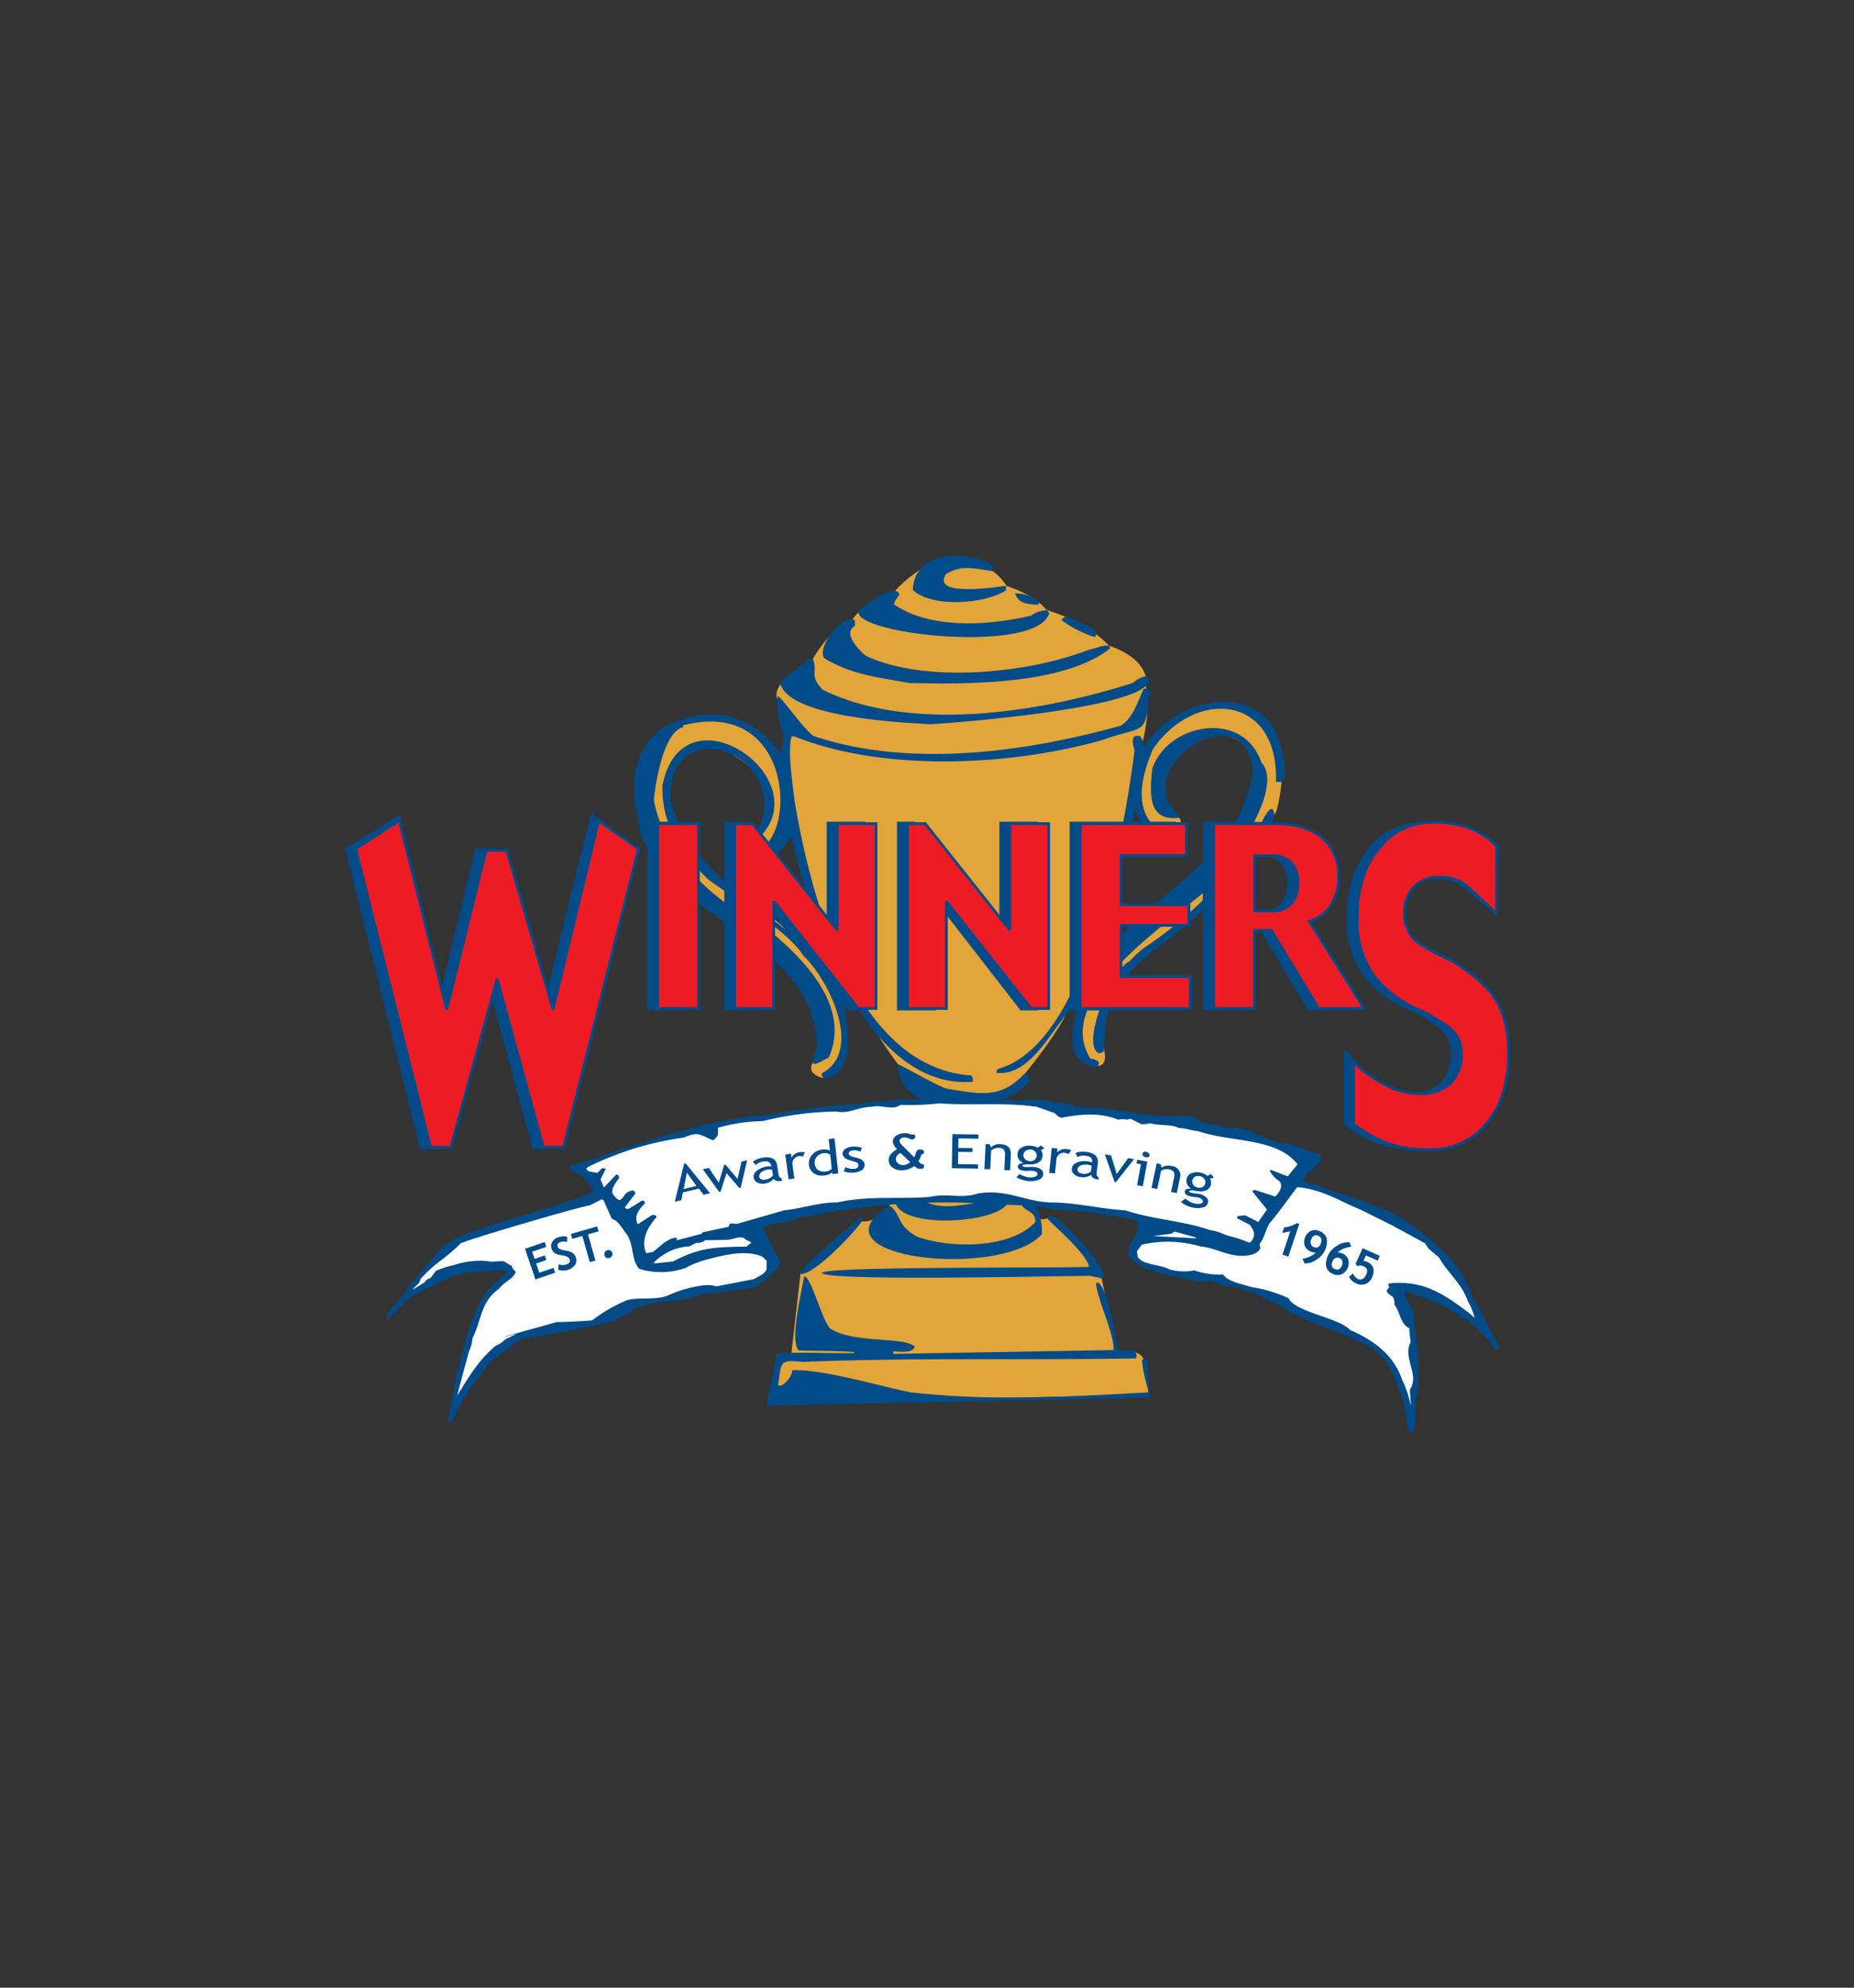 <svg id="Layer_1" data-name="Layer 1" xmlns="http://www.w3.org/2000/svg" viewBox="0 0 280 300"><rect x="0" y="0" width="280" height="300" fill="#333333" stroke="none"/><defs><style>.cls-1{fill:#e2a53a;}.cls-1,.cls-2,.cls-3,.cls-4,.cls-5,.cls-6{fill-rule:evenodd;}.cls-2{fill:#004b88;}.cls-3{fill:#231f20;}.cls-4{fill:#e6e7e8;}.cls-5{fill:#fff;}.cls-6{fill:#ed1c24;stroke:#004b88;stroke-miterlimit:2.61;stroke-width:0.41px;}</style></defs><title>winner logo</title><path class="cls-1" d="M135.41,180.2s10.25-2.92,19.58,1.1a6.3,6.3,0,0,1,1.65,2.19c.37,1.1,2,.18,2,.18s6,4.57,7.51,8.23c0,0,2.38,11,2.19,12.25,0,0,4.21-1.1,4.58,1.64l.55,4.76-57.11,1.09,1-7.23,2.13.1,1.41-12.37,8.65-7.92s3.11,1.28,5.86-4Z"/><path class="cls-1" d="M113,128.17s-1.09,3.43,2.5,1.4c0,0,10.15-16.21-6.71-21,0,0-13-2.5-10.46,15.59,0,0-1.4,8.1,18.73,18.24,0,0,10.77,8.88,6.71,16.84,0,0-3.18,2.45.52,3.48,0,0,4.17-1.3,2.61-9.25,0,0-.32-10.29-18.42-20.43,0,0-16.86-16.06-1.25-20.73,0,0,15.14,5,5.77,15.9Z"/><path class="cls-1" d="M178.29,123.8s.16,4.21-3.43,2.19c0,0-12.49-11.85,7.47-19.18,0,0,14.85-1.56,10.46,15.59,0,0-8.1,13.88-19.18,21a16.27,16.27,0,0,0-7,14.65s1.41,3.75-2.18,2.66c0,0-2.66-1.41-1.09-9.36,0,0,3.58-8.26,19.33-20.11,0,0,16.86-16.06,1.25-20.74,0,0-15,2.34-5.6,13.25Z"/><path class="cls-1" d="M139.06,165.43a30.19,30.19,0,0,0-2.79-3.94,73.9,73.9,0,0,1-4.86-7.18c-4.9-8.26-11.16-21.43-12.75-41.45v-2.77a13,13,0,0,1-1.16-4.4s-1.86-2.32,4.86-5.56c0,0,2.79-5.33,6.26-6.48a11.51,11.51,0,0,1,6.49-4.4s7.83-9.12,14.81-3.06a8.08,8.08,0,0,1,2.1,2.25s4,1.17,6.08,3.65c0,0,5.83,1.54,9.39,5.37,0,0,7,2,5.41,7.07,0,0,1.16,2.31-.69,8.8,0,0-3.77,23.71-11,39.28-1.5,3.28-4.92,7.6-6.74,9.83-2.41,3-3.24,3.58-6.19,3.45,0,0-8.12,1.16-9.27-.46Z"/><path class="cls-2" d="M194.06,117c-.3,1.18-.45,1.06-1.36,1,.44-13.15-12.16-14.18-18.54-5-1.74,4-3,9,.47,12a2.62,2.62,0,0,1,1.36.29,1.21,1.21,0,0,0,0,.33c-.15.18-.3.32-.44.47-2.54-.59-2.63-1.3-4-3.36h-.26c-2,8.87-4.52,16.84-7.12,25.06a1.32,1.32,0,0,0,.3-.06c5.55-11.47,23.29-16.92,24.71-31.49-1.21-12-18.93-.23-11.31,6.58a5.06,5.06,0,0,0,.15.62c-4.61.5-4.4-3.42-4-7.43,2.36-6.87,13.73-9,16.48-.92,3.66,3.92-5.08,15.78-7.53,18.58-5.38,5-24.39,16.69-18.25,26.15a1.94,1.94,0,0,1,1.24.48c-.06,1.85-2.86-.3-3.22-.56-1.86-3,0-5.25-.29-8.23-3.25,3-6.49,11-11.93,10.41,0-.38,0-.38.18-.59,13.7-3.66,19.16-36.36,20.64-48-.09-.59-.89-2.77.91-2.18a2.4,2.4,0,0,1,.35,1.5h.3c4.52-7.81,18.75-10.38,20.73.83a10.9,10.9,0,0,1,.47,3.39Z"/><path class="cls-2" d="M192.43,123.29C187.8,133.08,181,138.36,173,144.43c-5.23,4.75-6.06,7.67-6.29,14.24a6.63,6.63,0,0,1-.65.33c-3-1,1.74-12.65,4.55-13.92a14.87,14.87,0,0,1,2.45-2.21,58.22,58.22,0,0,0,16.82-17.19c.21-.59,1.42-3.63,2.25-3.6a1.4,1.4,0,0,1,.26,1.21Z"/><path class="cls-2" d="M173.66,210.93l-57.92,1.21,1.62-7.73c.53-.47,9-.06,11.63-.21a.85.85,0,0,0,.09-.14c-2.83-.21-5.82-.15-8.47-.24-1.36-1.44.44-8.94.85-11.18,1,0,2.63,6.4,3.87,7.85,3.6,2.33,11,1.21,12.78,2.71,0,1.15-2.65.74-3.21.77v.38c11-.21,22.17-.38,33.27-.59.09-2.51-2.16-6.87-2.66-10a1.3,1.3,0,0,0,.18-.21c1.47.23,3,8.7,3.07,10.26.79,0,1.59,0,2.39-.06a1.16,1.16,0,0,1,.44,1.27c-17,.3-33.74-.15-50.36.53-3.66-.38-3.16.06-3.72,3.48.5.53,2.09-1.06,2.15-2.21,4.61-.21,13.14,2.39,17.89,3.33,12.4,1.36,23.06.68,36,0a21.57,21.57,0,0,1-1.09-4.84,1.88,1.88,0,0,0,.2-.2,4.43,4.43,0,0,0,.65.09l.3,5.75Z"/><path class="cls-2" d="M173.63,105.18l-.18.09c-.35,5.87-1,4.25-7,6.43-14.12,4-33.22,4.78-46.5-.56a1.8,1.8,0,0,1-.38,0c-.71,2,.2,7.52.41,9.67,2.33,13.8,8.82,40.28,26.71,41.52a1.19,1.19,0,0,1,.21.94c-16.2,1.27-24.83-24.83-27.28-36.77h-.35c-1.77,2.75-4.16,5-7.11,2.92,0-.32-.12-.68.5-.94,7.79,1.47,8.47-23.65-9.51-19v.29c-3.1.77-4.22,9-4.4,11,1.51,8.38,9.24,15.54,16.65,19,5.41,4.43,13.29,11.83,9.77,19.82-3.1,1.71-2.56,1.33-1.77-2-1-15.86-20.57-17.78-26.51-31.4-1.36-6.11-2.48-11.86,3.16-16.34,6.67-3.48,12.87-2.62,17.51,3.48l.56.09c.06-.94.15-1.89.23-2.86-.67-.44-1.21-4.78-.85-5.48.41,0,3.9,5,5.34,6,14.41,4.84,31.83,2.51,46.44-1.56,1.71-1,2.51-3.48,3.45-5.57.18,0,.39,0,.59,0a1.52,1.52,0,0,1,.36,1.2Z"/><path class="cls-2" d="M173.54,102.83c-1.15,4.09-29.29,6.28-33,6.48-3.69-.23-21.85-.94-22.74-6.37,1.15-1.15,3.1-2.21,4.31-3.53a4.2,4.2,0,0,1,.71.11c.65,2.18-.62,2.42,1.45,4.6,13.43,6.55,32.83,3.39,46.7-1,.65-.38,1.24-1.06,2.27-1,.3.29.36.44.33.74Z"/><path class="cls-2" d="M166.72,192.67a4.37,4.37,0,0,1-.44.27c-.27-.15-1.45-.27-1.57-.38-4.1,0-39.56.85-40.59-.42,0-1.06,36.81-.71,40.36-.94-.3-1.8-4.58-5.54-6.23-7.2.12-2.68,8.56,6.82,8.47,8.67Z"/><path class="cls-2" d="M167.61,97.9c-7.12,5.6-22.41,5.37-30.26,5.19-4.88-.88-8.74-1.27-12.87-3.74-1.22-1.63,2.71-6.76,4.63-5.73v.86c-2,1.09.8,3.8,1.62,4.48,8.8,4.19,24.21,2.8,33.86-.94.83-.09,1.92-.74,2.9-.56.17.35.17.35.12.44Z"/><path class="cls-2" d="M165.51,95.84a.56.56,0,0,0-.06.29c-.91,0-4.75-2-5.14-2.62.15-.15.36-.27.53-.42.3.06,5.41,1.71,4.67,2.75Z"/><path class="cls-2" d="M157.39,186.25c-6.23,6.92-35.31,3.65-23.32-4.13l.41-.09c1.83,1.62.8,2.68,3.9,4.57,4.72,1.83,14.23,2,18-2.18.06-1.86-2-1.48-2.22-3,2.81-.83,3.25,3.15,3.19,4.84Z"/><path class="cls-2" d="M158.42,92.65c-2.12,6.19-30.28,3-28.72-.53.74-.53,5.25-4.42,6.14-2.42-.38.65-.77,1-.8,1.54,5.55,3.77,14.29,3.18,20.67,1.68a4.26,4.26,0,0,1,2.39-.83c.38.47.38.47.32.56Z"/><path class="cls-2" d="M155.44,163.22c-4.25,5.27-20.07,5.63-19.78-2.57.09-.09,5.67,3.13,7.27,3.66,4.57.65,8,1.82,11.71-2.19a3.25,3.25,0,0,0,.51-.05,1.57,1.57,0,0,1,.29,1.15Z"/><path class="cls-2" d="M156.86,91.27c-1.92-.09-3-.18-3.57-1.71a6,6,0,0,1,3.65,1.24,1.65,1.65,0,0,0-.08.47Z"/><path class="cls-2" d="M152.31,181.41c-1.5,3.48-18,4.22-17.06-.68.83-.91,2.66-3.09,4.34-3,.77,1.89-.44,2.16,0,3.57,2.27,1.15,4.69.77,7.29.33.5-.21,5.58-3.37,5.46-.18Z"/><path class="cls-2" d="M152,89.05c-3.13,2.13-11.25,2.72-14.14,0,.29-8.1,14-4.71,12-2.86-2.89-.38-4.52-1-7,.45-2.33,3.62,8.09,1.86,9.07,1.8v.61Z"/><path class="cls-3" d="M148.45,177.55c-3.9-.15-3.49-9.53-1-9.94.27.26,1,9.38,1,9.94Z"/><path class="cls-3" d="M146.14,178.05c-1.59,1.53-5.78.94-5.69-1.39,1.38-1.3,1.09-6.63,1.35-9,3.13.44,1.3,8.23.65,9.91,1.1.11,2.42.17,3.72.2a1.13,1.13,0,0,0,0,.3Z"/><path class="cls-2" d="M130.2,184.3c-1.56,2.21-7.14,7.9-9.18,8a.3.3,0,0,1-.12-.15c.33-1.18,8-7.52,9.27-8.64,0,.27,0,.53,0,.8Z"/><path class="cls-2" d="M128.05,158.41c-.53,2.45-1.3,4.36-3.72,4.27-.21-.26-.21-.26-.24-.67,6.38-3.34,1.09-14.13-2.74-17.75-2.37-3.87-11.28-9.12-14.5-11.62-4-3.95-7-8.2-6.79-14.16,3.16-15.39,24-.79,14.38,8.14a1.23,1.23,0,0,1-1,.09c0-.94.59-1.09,1.36-2.09,4.07-11-13.67-17.49-13.58-4,3.72,13.74,18,16.78,25.27,28a24.39,24.39,0,0,1,1.51,9.79Z"/><path class="cls-4" d="M143.58,180.47c2.24-.48,3.57-1.24,3.95-2.27,1.24.59,1.65,1.17,1.24,1.76-3.13,1-4.25.86-5.19.51Z"/><path class="cls-2" d="M212.75,216.11c.26-.08.35-.08.65-.15.87-1.66-.08-3.65.66-5.34.59-4.38-.23-8.42-.68-12.78a17.78,17.78,0,0,0-1.26-2.32.47.47,0,0,1,.42-.56l4.37,1.61,3,1.5c.14.2.31.23.41.54s.65.25,1,.49a6.27,6.27,0,0,1,1.95,1.66,11.39,11.39,0,0,1,2.62,3l.69-.21-3.76-7.15c-.13-.14-.26-.14-.35-.3-1.31-4.07-3.82-7.3-8.34-10.4-3.32-3.4-10.79-5-15.21-6.8l-2.18-.59.71-1.25a5.14,5.14,0,0,0,2.2-2.47,1.49,1.49,0,0,0-.83-.49l-4.38-1.58a.93.93,0,0,0-.47.12c-3.22-.61-5.26-2.72-9-2.43-1.23-.72-3.73-.36-4.5-1.53-.13-.21-.43-.23-.78-.33-5.41.7-11.7-1.54-17.28-1.18-.23-.16-.27-.27-.54-.5l-4.35-.65-1.6-.1c-3.85.63-7.65-.82-11.75.09-2.65-.25-4.85,0-7.54-.1-1.65,0-2.94.41-4.5.34-5.1.72-10.52.81-15.74,2-5.2.21-10.37,1.56-15.45,3-3.23.93-6.46,2-9.38,2.91-.18.07-.18.14-.43.32l-5,1.44c-.26.31.18.64.45.91a6.11,6.11,0,0,1,3,2.87c-3.58,2.46-20.76,5.65-23.28,9-1.18,1.66-2.46,2.72-3.59,4.41a6.9,6.9,0,0,0-1.22,1.4c-.79,1.62-2.72,2.62-3.07,4.37,0,.1.18.16.35.16l3-3.17,5-2.47a10.52,10.52,0,0,1,4.78-1.44l4.33-.2c.31.1.52.13.62.36l-2.72,2.49c-2.78,3.57-3.58,8.5-4.87,12.87-.3,2.32-.81,4.65-1.23,6.88,0,.34.47,0,.65,0a28.66,28.66,0,0,1,4.43-7L74,205.57l4.77-3.52c1,0,13.27-2.34,14.09-2.66.59-.66,1.84-.93,2.44-1.46,2.55-2,7.53-1.06,10.49-2.56l8.09-1c.93-.81,2.35-1.39,3-2.63a4.2,4.2,0,0,0,.43-.14c.3-.25.29-.66.59-1l-2.63-5.13c.76-.94,2.75-.75,4.13-1.12l1.07-.53,6.27-1.1a105.29,105.29,0,0,1,20-1.16c4.35.48,8.2,0,12.47,1a60.2,60.2,0,0,1,7,.66,52.61,52.61,0,0,1,5.49,1c1.13,2-2.43,3.91-1,5.69,2.62,2.33,6.74,2.65,10.45,3.52a4.57,4.57,0,0,1,3.35.57l1.3.07,4.15,1.27c1.36,1,3.41,1.46,4.65,2.53,3.64,2.1,11.76,4.22,14.08,6.89,1.77,1.8,2.13,4.12,3.08,6.11a20.08,20.08,0,0,1,.77,5.24Z"/><path class="cls-5" d="M213.09,212l-.18-2.22c1.56-2.35-1.15-4.85.14-7.23a19.26,19.26,0,0,1-.21-2.08c-1.41-.69-1.32-2.36-2.25-3.56a2.16,2.16,0,0,0-.16-1.06c-.18-.3-.88-.52-1-1,0-.21.21-.21.29-.49s.44.23.18,0-.1-.15-.23-.46c.08-.27,0-.12.46-.23,5.1-.42,8.16,1.84,11.77,4.52l.8.73a9.41,9.41,0,0,0-1-2.5c-1-2.81-3-4.2-4.41-6.69a14.72,14.72,0,0,1-1.39-1.16c-.18-.06-.61-.83-.7-.93l-5.12-2.78-4.65-2.31c-2.93-1.17-5.84-3.11-9.53-3.37-1.3,1.7-2.56,3.57-4.17,5.45-.62,1-.77,2.23-1.49,3.1a1.13,1.13,0,0,0,.1.51c0,.48-.54.83-1.06,1.05-3.06.92-5.35-.94-7.92-1.15a17.6,17.6,0,0,0-8.93-.28l-.72,1,.11.85c.85,1.28,3.27,1.06,4.81,1.88a8.15,8.15,0,0,0,3.73.15,11.71,11.71,0,0,0,4.35.62c.72,1.07,2.68,1.37,4.2,1.88a21.39,21.39,0,0,1,5.68,1.69c1,2.12,7.75,3,9.31,4.81,4.18,1.8,6.72,4.19,7.84,7.47a16.28,16.28,0,0,1,1.29,3.76Z"/><path class="cls-5" d="M69,210.73c1.71-2.77,3.14-5.31,5.86-7.62a3.68,3.68,0,0,0,1.41-.94l1.66-.81c0-.07-1.85.51-1.72.37l7.9-2.2c.22.06,5-.18,5.34-.26a23,23,0,0,1,5.16-3c1.72-.55,4.35,0,6.16-.7a18.47,18.47,0,0,1,5.6-1.59,4.77,4.77,0,0,1,1.82.17l5.66-1.09c.68-.39,1.54-.71,1.92-1.44l0-1.36-.67-.63c-2.5-1-5.6-.26-8.31.46a14.37,14.37,0,0,0-3.31,1.3,11.25,11.25,0,0,1-6.93.12c-1.38-1.51-.66-3.84-2.17-5.58-.62-.87-1.08-1.68-2-2l-1.15-2.61a.43.43,0,0,0-.39-.29l-1.76.89c-2,.32-17.64,4.93-19.48,5.72-2.8,2.76-3.56,2.64-6.1,5.4-.07.75-.8,1-1.13,1.59l1.75-1.09a1,1,0,0,1,.3-.35,1.33,1.33,0,0,1,.6-.29l.84-1.11a15.12,15.12,0,0,1,2.8-.88,12.09,12.09,0,0,1,5.27-.53c.14.17,2-.18,2.27.05l1.08.65s.24.58.41.68.14.1.18.27c-.37,1-1.74,1.44-2.5,2.48-2.81,2-2.58,4.6-4,7.43a6.08,6.08,0,0,1-.56,2.08L70,207l-1,3.82.09-.07Z"/><path class="cls-5" d="M101.56,190.44c4.31-2.31,6.78-2.19,11.11-2.29.35-.11.3-.35.77-.5,0-.37-.79-.35-1.06-.79-.78-.29-1.51.14-2.42.26l-2.82.06-.65,0a1.7,1.7,0,0,1-1.33.4l-1.07.54a7.92,7.92,0,0,0-4.09,1.39,6,6,0,0,0-1.32,1.15l.55,0,2.33-.26Z"/><path class="cls-5" d="M188.74,187.57a1.6,1.6,0,0,0,.25-2.33,1.23,1.23,0,0,0-.23-.37l-1.93-1a.42.42,0,0,1,.13-.34l1.08-.1,2,1,1.3-1.87-2.19-2.72c0-.14.13-.17.34-.25l3.1,1c.56-.53,1.19-1.39.73-2.24a4.73,4.73,0,0,1-1.5-1.53.79.79,0,0,1,0-.28l2.67,1,1.47-1.81c-3.17-4.06-10-3.29-15-5-1.08-.11-2-.47-2.91-.48-1.1-.59-2.91-.31-4.35-.72a3.86,3.86,0,0,1-1.34.13l-1.58-.79c-.18,0-.35.08-.61.12a2.86,2.86,0,0,0-1.3,0c-2.75-1.13-5.74-.83-8.54-.29-.57-.08-.75-.49-1.1-.72l-2.67-.93c-4.91-.71-9.71-.16-14.7-.52a39.27,39.27,0,0,1-5.89.23c-1.15.91-2.91-.1-4.33.3-2.08,0-3.36,1.1-5.32.7a49.06,49.06,0,0,0-11.11,1.45,25.89,25.89,0,0,0-6.78,1l0,1.07a2.63,2.63,0,0,1-.72.83c-1.79-.65-2.1-1.49-4.42-.42a47.33,47.33,0,0,0-14.59,4.49c0,.24-.31,0-.08.31,0,.07.13.17.31.3l1,.18c.48.26.64-.59,1.11-.64a.64.64,0,0,1,.44.1l-.79,1.58.51,1.22,1.86-1.95a.51.51,0,0,1,.35.13c0,.1.09.23.09.37-.46.69-1.39,1.8-.89,2.54.35.37.53.74,1,.8.51-.21.63-.8,1.06-1.11a2.15,2.15,0,0,1,.9-.33c.22.06.31.16.4.43l-1.6,2.12c0,.2.35.23.57.23l2-1.24c.13,0,.3,0,.39.09s.05.24.05.34c-.89.88-1.69,1.91-1.06,3.13l2.18-1.41c.3,0,.61,0,.66.32-1.27,1.43-2.44,3.4-1.57,5.46l1-.19c.94-.64,2.08-2,3.46-2.16.22,0,.18.27.1.41l3.62-.94c.21,0,.21-.17.38-.28l3.71-.8c.22,0,.26-.18.29-.38.26-.35.79,0,1.3-.13l6.94-2c2.64-.26,5.39-1.24,8.08-1.2,4.7-1.06,9.39-.45,13.94-.83,2.59-.6,4.86.3,7.22-.5,4.45-.82,7.49,1.44,11.65,1.34,3.73.12,7.27,1,10.69,1.19,4.24,1.41,9,1.61,12.82,3,1.34.14,2.09.74,3.35,1a17,17,0,0,1,2.5.87l0-.07Z"/><path class="cls-5" d="M180.66,186.9l-.18-.17-3.1-.85a5,5,0,0,0-.42.31l-2.81.37,6.51.34Z"/><path class="cls-2" d="M106.26,180.33l-.7-.94-2.42.58-.23,1.16-1,.24,1.41-5.72.24-.05,3.67,4.5-1,.23ZM103.73,177l-.48,2.46,1.93-.47-1.45-2Z"/><polygon class="cls-2" points="111.87 179.25 111.65 179.3 109.73 177.06 108.82 179.85 108.61 179.9 106.14 176.46 107.06 176.28 108.55 178.5 109.36 175.82 109.57 175.78 111.39 177.94 111.99 175.3 112.83 175.13 111.87 179.25 111.87 179.25"/><path class="cls-2" d="M116.86,177.9a2.25,2.25,0,0,1-1.49.75,1.57,1.57,0,0,1-1-.17,1,1,0,0,1-.55-.72,1.15,1.15,0,0,1,.49-1.06,3.09,3.09,0,0,1,1.57-.65,2.17,2.17,0,0,1,.63,0c-.1-.61-.49-.85-1.19-.74a1.94,1.94,0,0,0-1.18.53l-.45-.5a2.56,2.56,0,0,1,.63-.36,3.36,3.36,0,0,1,.81-.24,2.54,2.54,0,0,1,1.59.12,1.44,1.44,0,0,1,.66,1.1l.21,1.33a.66.66,0,0,0,.49.59l0,.34a2.14,2.14,0,0,1-.8,0,.72.72,0,0,1-.44-.32Zm-.31-1.39a3.67,3.67,0,0,0-.57,0,2,2,0,0,0-1,.42.74.74,0,0,0-.31.67c.06.38.39.53,1,.43a1.63,1.63,0,0,0,1.07-.65l-.15-.9Z"/><path class="cls-2" d="M121.26,174.56a1.19,1.19,0,0,0-.58-.08,1.17,1.17,0,0,0-.76.44,1,1,0,0,0-.24.82l.29,2.14-.87.12-.5-3.74.86-.12.08.6a1.64,1.64,0,0,1,1.32-.85,5.66,5.66,0,0,1,.68,0l-.28.7Z"/><path class="cls-2" d="M125.7,177.2l0-.27a2.22,2.22,0,0,1-1.28.49,2.14,2.14,0,0,1-1.53-.35,1.69,1.69,0,0,1-.72-1.28,1.9,1.9,0,0,1,.5-1.51,2.22,2.22,0,0,1,1.5-.77,2.06,2.06,0,0,1,1.17.15l-.18-1.75.87-.09.57,5.29-.87.09Zm-.31-2.88a1.17,1.17,0,0,0-.94-.28,1.63,1.63,0,0,0-1.08.52,1.34,1.34,0,0,0-.32,1.06c.1.91.68,1.3,1.75,1.19a1.78,1.78,0,0,0,.48-.16.67.67,0,0,0,.33-.25l-.22-2.08Z"/><path class="cls-2" d="M127.43,176.81l.25-.66a2.63,2.63,0,0,0,1.2.27c.53,0,.79-.24.76-.58s-.3-.44-.83-.58A7.89,7.89,0,0,1,128,175a1.72,1.72,0,0,1-.38-.22,1,1,0,0,1-.26-.28.92.92,0,0,1-.1-.32.81.81,0,0,1,.38-.76,2.26,2.26,0,0,1,1.13-.36,4.64,4.64,0,0,1,1.38.15l-.2.63a2.09,2.09,0,0,0-1.07-.22,1.18,1.18,0,0,0-.51.15.33.33,0,0,0-.19.31c0,.24.21.4.58.5l.64.17a2.09,2.09,0,0,1,.86.39.84.84,0,0,1,.32.62.93.93,0,0,1-.4.83,2.54,2.54,0,0,1-1.26.39,3.63,3.63,0,0,1-1.47-.18Z"/><path class="cls-2" d="M138.06,176a3.65,3.65,0,0,1-.87.46,3.39,3.39,0,0,1-.95.17,2.16,2.16,0,0,1-1.43-.4,1.39,1.39,0,0,1-.6-1.1,1.31,1.31,0,0,1,.28-.86,3.28,3.28,0,0,1,1-.82,2.85,2.85,0,0,1-.48-.6,1.2,1.2,0,0,1-.16-.52,1,1,0,0,1,.46-.88,2,2,0,0,1,1.19-.4,2.28,2.28,0,0,1,.51,0,5.85,5.85,0,0,1,.64.19h.16a.57.57,0,0,1,.31.06.24.24,0,0,1,.12.21.44.44,0,0,1-.15.32.45.45,0,0,1-.32.15,1.72,1.72,0,0,1-.51-.16,1.6,1.6,0,0,0-.69-.15.87.87,0,0,0-.52.17.44.44,0,0,0-.19.38.61.61,0,0,0,.12.33,3.08,3.08,0,0,0,.48.53l1.62,1.6a4.55,4.55,0,0,0,.22-.61c.11-.37.27-.56.49-.57h.39a.36.36,0,0,1,.25.1.39.39,0,0,1,.11.26.37.37,0,0,1-.07.26.71.71,0,0,1-.31.12c-.05.17-.11.33-.18.51s-.17.34-.27.53l.4.4h.16a.22.22,0,0,1,.2.08.32.32,0,0,1,.08.23.4.4,0,0,1-.08.29.27.27,0,0,1-.23.11l-.53,0a.57.57,0,0,1-.36-.21l-.05,0-.2-.18Zm-.57-.56L136,174a1.79,1.79,0,0,0-.54.45.85.85,0,0,0-.16.53.82.82,0,0,0,.35.63,1.2,1.2,0,0,0,.79.24,1.71,1.71,0,0,0,1-.43Z"/><polygon class="cls-2" points="144.75 171.82 144.72 173.26 146.88 173.29 146.87 173.88 144.71 173.85 144.69 175.7 147.71 175.75 147.7 176.38 143.75 176.32 143.84 171.17 147.78 171.23 147.77 171.87 144.75 171.82 144.75 171.82"/><path class="cls-2" d="M151.68,176.56l.1-2.19a1.26,1.26,0,0,0-.19-.86,1.08,1.08,0,0,0-.78-.27,1.57,1.57,0,0,0-.62.11,1.27,1.27,0,0,0-.51.31l-.13,2.8-.88,0,.18-3.78.59,0,.25.5a1.69,1.69,0,0,1,1.43-.48c1.08.05,1.59.57,1.54,1.58l-.1,2.33-.88,0Z"/><path class="cls-2" d="M153.49,177.69l.51-.49a3.3,3.3,0,0,0,1.37.49,2.22,2.22,0,0,0,.94-.09c.23-.09.36-.21.37-.36,0-.31-.25-.48-.83-.53a3.72,3.72,0,0,0-.53,0,4.62,4.62,0,0,1-.61,0q-1-.09-1-.69a.43.43,0,0,1,.27-.33,1.81,1.81,0,0,1,.62-.17,1.33,1.33,0,0,1-.93-1.37,1.15,1.15,0,0,1,.61-.93,2.12,2.12,0,0,1,1.35-.29,2.29,2.29,0,0,1,1.11.31l.46-.37.54.45-.55.26a1.2,1.2,0,0,1,.26.9,1.16,1.16,0,0,1-.53.91,2.09,2.09,0,0,1-1.24.35H155a1.93,1.93,0,0,0-.35.05c-.15,0-.22.09-.23.16s.14.16.44.18a4.5,4.5,0,0,0,.62,0,4.49,4.49,0,0,1,.62,0,2,2,0,0,1,1.1.35.83.83,0,0,1,.35.77.94.94,0,0,1-.67.8,3.36,3.36,0,0,1-1.55.21,4.62,4.62,0,0,1-1-.21,3.15,3.15,0,0,1-.82-.38Zm2.16-4.19a1.09,1.09,0,0,0-.75.19.77.77,0,0,0-.33.57.85.85,0,0,0,.22.67,1.08,1.08,0,0,0,.73.32,1,1,0,0,0,.74-.2.87.87,0,0,0,.3-.64.76.76,0,0,0-.23-.61,1,1,0,0,0-.68-.3Z"/><path class="cls-2" d="M161.36,174.21a1.16,1.16,0,0,0-1.39,0,1,1,0,0,0-.42.75l-.22,2.15-.87-.09.38-3.76.87.09-.06.61a1.61,1.61,0,0,1,1.48-.52,4.62,4.62,0,0,1,.66.13l-.43.61Z"/><path class="cls-2" d="M164.77,177.34a2.2,2.2,0,0,1-1.64.3,1.6,1.6,0,0,1-.95-.45,1,1,0,0,1-.31-.84,1.12,1.12,0,0,1,.77-.88,3,3,0,0,1,1.69-.18,2.24,2.24,0,0,1,.6.16c.08-.6-.23-.95-.93-1a2,2,0,0,0-1.28.18l-.29-.61a2.24,2.24,0,0,1,.71-.17,3,3,0,0,1,.84,0,2.63,2.63,0,0,1,1.49.56,1.43,1.43,0,0,1,.32,1.24l-.17,1.34a.66.66,0,0,0,.3.71l0,.33a1.94,1.94,0,0,1-.77-.21.7.7,0,0,1-.33-.44Zm.1-1.42-.56-.13a2.1,2.1,0,0,0-1.09.12.74.74,0,0,0-.48.55c-.05.39.22.62.81.7a1.61,1.61,0,0,0,1.2-.33l.12-.91Z"/><polygon class="cls-2" points="168.54 178.41 168.32 178.38 166.86 174.24 167.8 174.39 168.65 177.2 170.38 174.8 171.27 174.95 168.54 178.41 168.54 178.41"/><path class="cls-2" d="M171.73,178.88l.58-3.16-.66-.12.1-.56,1.52.28-.68,3.72-.86-.16Zm1.42-5a.64.64,0,0,1,.35.19.37.37,0,0,1,.1.32.36.36,0,0,1-.21.26.58.58,0,0,1-.39,0,.6.6,0,0,1-.35-.19.36.36,0,0,1-.1-.32.37.37,0,0,1,.2-.26.67.67,0,0,1,.4-.05Z"/><path class="cls-2" d="M176.86,179.9l.45-2.14a1.23,1.23,0,0,0-.05-.88,1,1,0,0,0-.72-.39,1.72,1.72,0,0,0-.64,0,1.47,1.47,0,0,0-.55.23l-.58,2.74-.86-.18.78-3.7.58.13.17.53a1.69,1.69,0,0,1,1.49-.25,1.39,1.39,0,0,1,1.27,1.81l-.48,2.28-.86-.18Z"/><path class="cls-2" d="M178.46,181.31l.58-.4a3.05,3.05,0,0,0,1.27.7,2.12,2.12,0,0,0,.94.07c.25-.05.39-.15.43-.3s-.17-.51-.73-.65l-.53-.07a4.64,4.64,0,0,1-.6-.08c-.68-.17-1-.45-.87-.85,0-.12.13-.21.32-.27a1.82,1.82,0,0,1,.64-.07,1.32,1.32,0,0,1-.69-1.5,1.16,1.16,0,0,1,.75-.82,2.21,2.21,0,0,1,1.38-.07,2.29,2.29,0,0,1,1,.49l.52-.29.45.53-.58.17a1.23,1.23,0,0,1,.12.93,1.19,1.19,0,0,1-.68.81,2,2,0,0,1-1.28.14l-.71-.11h-.35c-.16,0-.24.05-.26.12s.11.18.41.25a5.23,5.23,0,0,0,.61.09,5.6,5.6,0,0,1,.61.09,2.08,2.08,0,0,1,1,.53.83.83,0,0,1,.21.82.93.93,0,0,1-.79.67,3.1,3.1,0,0,1-1.56,0,3.84,3.84,0,0,1-1-.36,3.15,3.15,0,0,1-.74-.51Zm2.81-3.78a1.11,1.11,0,0,0-.77.06.78.78,0,0,0-.42.52.88.88,0,0,0,.11.69,1,1,0,0,0,.67.43,1,1,0,0,0,.76-.07.93.93,0,0,0,.41-.58.75.75,0,0,0-.14-.64,1,1,0,0,0-.62-.41Z"/><polygon class="cls-2" points="80.37 188.92 80.74 190 82.26 189.48 82.5 190.18 80.97 190.7 81.45 192.09 83.59 191.36 83.84 192.09 80.86 193.1 79.29 188.47 82.27 187.46 82.51 188.19 80.37 188.92 80.37 188.92"/><path class="cls-2" d="M84.29,191.66l.08-.84a1.79,1.79,0,0,0,1.09.05c.5-.16.69-.4.59-.74a.79.79,0,0,0-.32-.41,2.58,2.58,0,0,0-.87-.26,3.61,3.61,0,0,1-.88-.21,1.35,1.35,0,0,1-.69-.83,1.19,1.19,0,0,1,.13-1,1.58,1.58,0,0,1,.93-.68,2.05,2.05,0,0,1,1.3-.07l0,.79a1.76,1.76,0,0,0-1,0,.69.69,0,0,0-.41.3.55.55,0,0,0,0,.44c.09.27.48.45,1.17.55a3.51,3.51,0,0,1,.82.21,1.52,1.52,0,0,1,.47.35,1.54,1.54,0,0,1,.28.54,1.23,1.23,0,0,1-.16,1.08,2,2,0,0,1-1.12.74,2.22,2.22,0,0,1-1.3,0Z"/><polygon class="cls-2" points="88.8 186.3 89.93 190.26 89.08 190.5 87.95 186.54 86.43 186.98 86.22 186.24 90.19 185.1 90.4 185.85 88.8 186.3 88.8 186.3"/><path class="cls-2" d="M91.3,189.43a.62.62,0,0,1,.06-.46.61.61,0,0,1,.37-.28.56.56,0,0,1,.47.06.57.57,0,0,1,.28.36.53.53,0,0,1-.06.46.55.55,0,0,1-.37.28.57.57,0,0,1-.46,0,.59.59,0,0,1-.29-.37Z"/><path class="cls-2" d="M193.68,189.36l1.19-3.53-1.22.26.28-.84a4.63,4.63,0,0,0,1.93-.64l.36.12-1.65,4.93-.89-.3Z"/><path class="cls-2" d="M197,190.63l-.29-.66a3.45,3.45,0,0,0,2-.91,1.54,1.54,0,0,1-.62-.12,1.59,1.59,0,0,1-1-.84,1.65,1.65,0,0,1,0-1.31,1.73,1.73,0,0,1,.87-1,1.57,1.57,0,0,1,1.26,0c1.15.43,1.47,1.36.94,2.78a3.26,3.26,0,0,1-1.34,1.55,2.8,2.8,0,0,1-1.86.56Zm1-3.54a1,1,0,0,0,0,.71.64.64,0,0,0,.41.42c.5.19.86,0,1.06-.54s.08-1-.43-1.18a.62.62,0,0,0-.58,0,1,1,0,0,0-.42.55Z"/><path class="cls-2" d="M203.81,187.5l.26.67a4.18,4.18,0,0,0-1.18.3,2.81,2.81,0,0,0-.89.59,1.76,1.76,0,0,1,.66.1,1.62,1.62,0,0,1,.94.87,1.9,1.9,0,0,1-.95,2.28,1.58,1.58,0,0,1-1.26,0c-1.14-.46-1.42-1.39-.85-2.79a3.24,3.24,0,0,1,1.39-1.5,2.85,2.85,0,0,1,1.88-.51Zm-2.57,2.87c-.24.59-.11,1,.4,1.19a.66.66,0,0,0,.58,0,1,1,0,0,0,.43-.53,1.06,1.06,0,0,0,.07-.71.66.66,0,0,0-.4-.43c-.5-.21-.86,0-1.08.5Z"/><path class="cls-2" d="M203.68,192.75l.64-.54a1.78,1.78,0,0,0,.72.81c.55.24,1,0,1.28-.63a1.24,1.24,0,0,0,.13-.78.88.88,0,0,0-.53-.5,1.18,1.18,0,0,0-.95,0l-.24-.37,1.06-2.35,2.59,1.16-.32.72-1.77-.8-.38.85a1.4,1.4,0,0,1,.56.14,1.59,1.59,0,0,1,.91.89,1.76,1.76,0,0,1-.13,1.31,1.71,1.71,0,0,1-2.53,1,2.07,2.07,0,0,1-1-1Z"/><polygon class="cls-2" points="95.6 127.52 83.53 173.43 80.46 173.43 73.49 147.75 66.51 173.43 63.44 173.43 52.13 128.09 60.42 122.95 65.89 152.36 71.81 128.06 74.96 128.06 81.93 152.35 89.29 122.67 95.6 127.52 95.6 127.52"/><polygon class="cls-2" points="103.9 152.5 97.73 152.5 97.73 124.02 103.9 124.02 103.9 152.5 103.9 152.5"/><polygon class="cls-2" points="130.72 152.5 128.05 152.5 115.26 136.04 115.26 152.5 109.39 152.5 109.39 124.02 112.06 124.02 124.85 140.38 124.85 124.02 130.72 124.02 130.72 152.5 130.72 152.5"/><polygon class="cls-2" points="156.8 152.5 154.13 152.5 141.34 136.04 141.34 152.5 135.47 152.5 135.47 124.02 138.14 124.02 150.93 140.38 150.93 124.02 156.8 124.02 156.8 152.5 156.8 152.5"/><polygon class="cls-2" points="178.19 152.5 161.55 152.5 161.55 124.02 177.6 124.02 177.6 129.13 167.72 129.13 167.72 136.55 177.97 136.55 177.97 139.67 167.72 139.67 167.72 147.39 178.19 147.39 178.19 152.5 178.19 152.5"/><path class="cls-2" d="M204.39,152.5h-6.85l-7.17-12.09h-2.55V152.5h-6.17V124l9.31.06a10.69,10.69,0,0,1,7.06,2.36,7.17,7.17,0,0,1,2.51,5.8,7.68,7.68,0,0,1-1.21,4.48,6.09,6.09,0,0,1-3.22,2.35l8.29,13.45Zm-10-19.2a4.3,4.3,0,0,0-1-3.13,4,4,0,0,0-2.93-1h-2.59v8.31h2.79a3.48,3.48,0,0,0,2.74-1.12,4.34,4.34,0,0,0,1-3Z"/><path class="cls-2" d="M226.29,159q0,6.49-3.27,10.51a10.65,10.65,0,0,1-8.69,4,17.52,17.52,0,0,1-6.8-1.11,21.71,21.71,0,0,1-4.65-2.73V158.22c1.14,1.14,3.09,3.61,4.92,4.62s3.19,2.22,5,2.22a6.18,6.18,0,0,0,4.76-1.67,6,6,0,0,0,1.56-4.24,4.82,4.82,0,0,0-1.64-3.89,24.69,24.69,0,0,0-5.14-3,16.82,16.82,0,0,1-6.63-5.26,14.39,14.39,0,0,1-2.31-8.58q0-6.45,3.3-10.38a9.9,9.9,0,0,1,7.77-3.92,15.14,15.14,0,0,1,6.41,1.07c1.46.72,4.55,1.55,5.47,2.52l-.22,7.4-.06,3.14-3.58-3.1a14.93,14.93,0,0,0-2.53-1.89c-1.09-.68-2.37-.4-4.1-.81a4,4,0,0,0-4,1.57,5.27,5.27,0,0,0-1.34,3.49,6.53,6.53,0,0,0,.9,3.6q.89,1.4,4.43,3.05a22.89,22.89,0,0,1,7.48,5.41q2.92,3.28,2.92,9.46Z"/><polygon class="cls-6" points="96.44 128.09 85.12 173.14 82.05 173.14 75.07 147.75 68.1 173.14 65.03 173.14 53.71 128.09 60.31 123.86 67.47 152.36 73.4 128.35 76.55 128.35 83.52 152.35 90.4 123.86 96.44 128.09 96.44 128.09"/><polygon class="cls-6" points="105.48 152.21 99.32 152.21 99.32 124.31 105.48 124.31 105.48 152.21 105.48 152.21"/><polygon class="cls-6" points="132.3 152.21 129.63 152.21 116.85 136.04 116.85 152.21 110.98 152.21 110.98 124.31 113.65 124.31 126.43 140.38 126.43 124.31 132.3 124.31 132.3 152.21 132.3 152.21"/><polygon class="cls-6" points="158.38 152.21 155.71 152.21 142.93 136.04 142.93 152.21 137.06 152.21 137.06 124.31 139.73 124.31 152.51 140.38 152.51 124.31 158.38 124.31 158.38 152.21 158.38 152.21"/><polygon class="cls-6" points="179.78 152.21 163.14 152.21 163.14 124.31 179.19 124.31 179.19 129.13 169.3 129.13 169.3 136.55 179.56 136.55 179.56 139.67 169.3 139.67 169.3 147.39 179.78 147.39 179.78 152.21 179.78 152.21"/><path class="cls-6" d="M206,152.21h-6.85L192,140.41h-2.54v11.8h-6.17V124.3h9.29q4.56,0,7.07,2.12a7.14,7.14,0,0,1,2.51,5.8,7.68,7.68,0,0,1-1.2,4.48,6.08,6.08,0,0,1-3.23,2.35l8.3,13.16Zm-10-18.91a4.3,4.3,0,0,0-1-3.13,3.93,3.93,0,0,0-2.92-1h-2.59v8.31h2.79a3.49,3.49,0,0,0,2.74-1.12,4.35,4.35,0,0,0,1-3Z"/><path class="cls-6" d="M226,137.88c-.45-.38-4.16-4-5.07-4.61a6.34,6.34,0,0,0-3.48-.86,4.93,4.93,0,0,0-4,1.57,5.27,5.27,0,0,0-1.34,3.49,6.64,6.64,0,0,0,.89,3.6c.6.93,2.08,1.94,4.43,3.05a22.68,22.68,0,0,1,7.49,5.41q2.91,3.28,2.91,9.46,0,6.49-3.26,10.51a10.66,10.66,0,0,1-8.69,4,17.28,17.28,0,0,1-6.8-1.12,20.81,20.81,0,0,1-4.65-2.72v-9.35a19.44,19.44,0,0,0,4.44,3.22,11.18,11.18,0,0,0,5.5,1.52,6.24,6.24,0,0,0,4.77-1.67,5.94,5.94,0,0,0,1.55-4.24,4.8,4.8,0,0,0-1.63-3.89,24.54,24.54,0,0,0-5.15-3,16.71,16.71,0,0,1-6.62-5.26,14.32,14.32,0,0,1-2.32-8.58q0-6.45,3.31-10.38a9.9,9.9,0,0,1,7.76-3.92,15.22,15.22,0,0,1,6.42,1.07,12.22,12.22,0,0,1,3.57,2.52l0,7.13v3.08Z"/></svg>